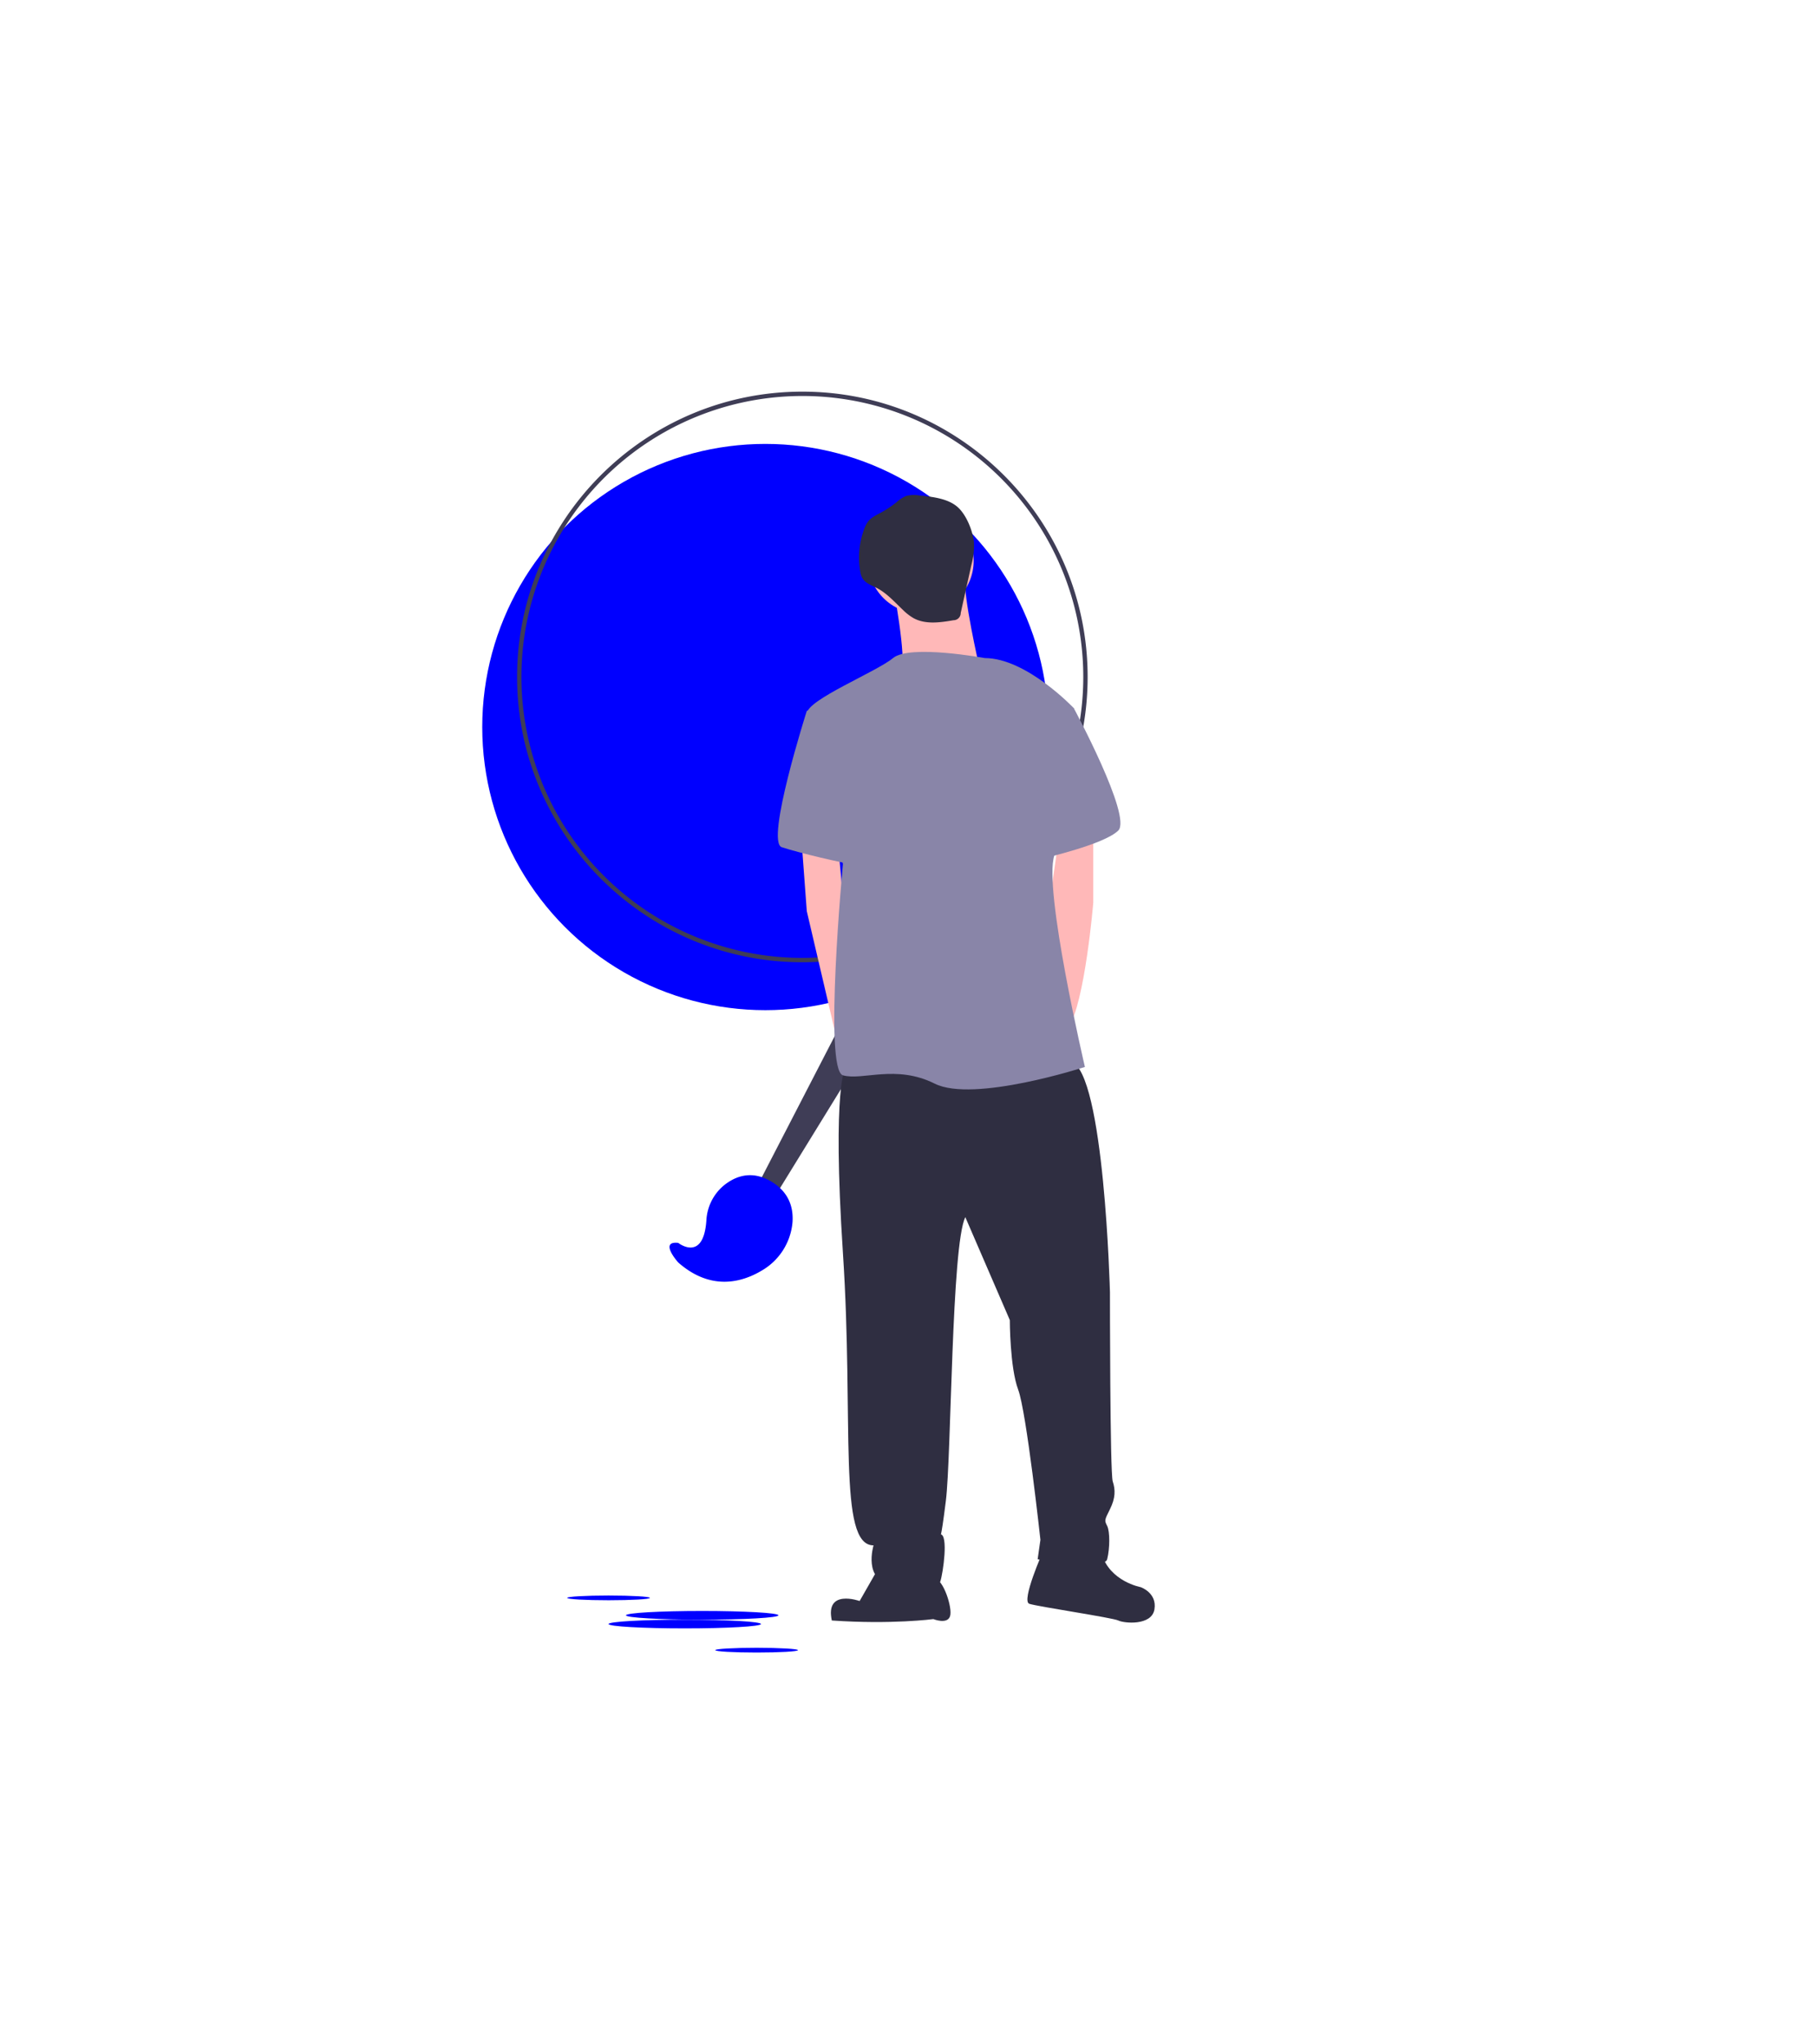 <svg xmlns="http://www.w3.org/2000/svg" width="960" height="1080" viewBox="0 0 960 1080">
  <g id="Groupe_1341" data-name="Groupe 1341" transform="translate(-960)">
    <g id="undraw_innovative_b409" transform="translate(1214.792 206.899)">
      <ellipse id="Ellipse_73" data-name="Ellipse 73" cx="149.572" cy="149.572" rx="149.572" ry="149.572" transform="translate(0 27.613)" fill="blue"/>
      <path id="Tracé_7096" data-name="Tracé 7096" d="M561.683,521.548c-83.109,0-150.722-67.614-150.722-150.723S478.574,220.1,561.683,220.1s150.722,67.613,150.722,150.722S644.791,521.548,561.683,521.548Zm0-299.144A148.422,148.422,0,1,0,710.1,370.825,148.421,148.421,0,0,0,561.683,222.4Z" transform="translate(-392.552 -220.103)" fill="#3f3d56"/>
      <path id="Tracé_7101" data-name="Tracé 7101" d="M393.5,501.867,465.985,361.5l19.559,11.506L402.7,507.62Z" transform="translate(-247.955 -82.659)" fill="#3f3d56"/>
      <path id="Tracé_7102" data-name="Tracé 7102" d="M485.563,615.636s13.36,10.5,14.877-11.963a25.761,25.761,0,0,1,9.372-18.513c6.049-4.833,14.755-8.139,25.225-1.74,9.319,5.7,11.416,13.953,10.9,21.314a32.756,32.756,0,0,1-16.375,25.6c-10.386,6.165-26.782,10.806-44-4.348C485.563,625.991,475.208,614.486,485.563,615.636Z" transform="translate(-382.013 -165.938)" fill="blue"/>
      <ellipse id="Ellipse_74" data-name="Ellipse 74" cx="27.92" cy="27.92" rx="27.92" ry="27.92" transform="translate(203.798 61.397)" fill="#ffb8b8"/>
      <path id="Tracé_7103" data-name="Tracé 7103" d="M583.586,310.2s7.347,38.206,4.408,45.553,41.145-2.939,41.145-2.939-8.817-38.206-7.347-47.022S583.586,310.2,583.586,310.2Z" transform="translate(-366.563 -207.659)" fill="#ffb8b8"/>
      <path id="Tracé_7104" data-name="Tracé 7104" d="M413.479,323.215l2.938,39.674L431,425.2l4.517,17.042,7.347-26.45-7.347-60.248-2.5-27.124Z" transform="translate(-244.947 -88.423)" fill="#ffb8b8"/>
      <path id="Tracé_7105" data-name="Tracé 7105" d="M678.811,419.063v41.144s-4.408,52.9-13.225,66.125-11.755-52.9-11.755-52.9l6.909-48.492Z" transform="translate(-355.988 -190.149)" fill="#ffb8b8"/>
      <path id="Tracé_7106" data-name="Tracé 7106" d="M562.365,530.826s-7.347,8.817-1.469,98.453-2.939,154.292,16.164,154.292c0,0-5.878,19.1,10.286,20.572s23.511,2.939,24.981-1.469,4.408-24.981,0-24.981c0,0,0,5.878,2.939-17.633s2.939-135.189,10.286-149.883l23.511,54.369s0,24.98,4.408,36.736,11.756,79.35,11.756,79.35l-1.469,10.286s35.267,5.878,36.736,0,1.47-14.694,0-17.633-1.469-2.939,1.47-8.817,2.939-10.286,1.469-14.694-1.469-99.922-1.469-99.922-2.939-116.086-20.572-121.964S562.365,530.826,562.365,530.826Z" transform="translate(-370.322 -174.07)" fill="#2f2e41"/>
      <path id="Tracé_7107" data-name="Tracé 7107" d="M582,757.513l-11.755,20.572s-18.368-6.612-14.694,10.286c31.593,2.2,53.635-.735,53.635-.735s7.347,2.939,8.817-1.469-3.674-19.838-8.082-19.838S582,757.513,582,757.513Z" transform="translate(-370.857 -139.195)" fill="#2f2e41"/>
      <path id="Tracé_7108" data-name="Tracé 7108" d="M653.644,753.119s-11.756,26.45-7.347,27.92,44.083,7.347,47.022,8.817,17.634,2.939,19.1-5.878-7.347-11.756-7.347-11.756-16.164-2.939-20.572-17.633S653.644,753.119,653.644,753.119Z" transform="translate(-357.271 -140.679)" fill="#2f2e41"/>
      <path id="Tracé_7109" data-name="Tracé 7109" d="M638.039,342.861s-39.675-7.347-48.492,0S543.994,364.9,543.994,372.25s19.1,79.35,19.1,79.35-10.286,108.739,0,111.678,27.919-5.878,48.492,4.408,79.35-8.817,79.35-8.817S668.9,464.825,674.775,447.191s10.286-77.881,10.286-77.881S660.08,342.861,638.039,342.861Z" transform="translate(-372.524 -202.113)" fill="#8985a8"/>
      <path id="Tracé_7110" data-name="Tracé 7110" d="M556.283,364.145,546,367.084s-22.042,69.064-13.225,72,33.8,8.817,36.736,8.817S556.283,364.145,556.283,364.145Z" transform="translate(-374.527 -198.417)" fill="#8985a8"/>
      <path id="Tracé_7111" data-name="Tracé 7111" d="M646.167,357.759l23.511,8.817s30.858,57.308,23.511,64.656-39.675,14.694-39.675,14.694Z" transform="translate(-357.141 -199.378)" fill="#8985a8"/>
      <path id="Tracé_7112" data-name="Tracé 7112" d="M599.783,267.793a15.78,15.78,0,0,0-6.984.308,18.21,18.21,0,0,0-4.963,3.256,58.084,58.084,0,0,1-8.486,5.622c-2.381,1.293-4.941,2.489-6.6,4.629a14.051,14.051,0,0,0-1.863,3.528,42.271,42.271,0,0,0-2.223,23.006,10.573,10.573,0,0,0,.979,3.159c1.527,2.814,4.9,3.923,7.742,5.4,5.4,2.8,9.485,7.516,13.909,11.684a27.193,27.193,0,0,0,5.5,4.235c6.313,3.442,14.029,2.319,21.115,1.1a3.805,3.805,0,0,0,3.8-3.841l5.594-25.158a41.046,41.046,0,0,0,1.434-11.442c-.39-6.107-3.7-14.567-8.178-18.9C615.325,269.32,606.61,268.516,599.783,267.793Z" transform="translate(-368.914 -212.961)" fill="#2f2e41"/>
      <ellipse id="Ellipse_75" data-name="Ellipse 75" cx="40.269" cy="2.301" rx="40.269" ry="2.301" transform="translate(75.937 644.141)" fill="blue"/>
      <ellipse id="Ellipse_76" data-name="Ellipse 76" cx="40.269" cy="2.301" rx="40.269" ry="2.301" transform="translate(66.732 648.744)" fill="blue"/>
      <ellipse id="Ellipse_77" data-name="Ellipse 77" cx="21.86" cy="1.249" rx="21.86" ry="1.249" transform="translate(44.872 635.989)" fill="blue"/>
      <ellipse id="Ellipse_78" data-name="Ellipse 78" cx="21.86" cy="1.249" rx="21.86" ry="1.249" transform="translate(123.109 663.602)" fill="blue"/>
    </g>
    <rect id="Rectangle_2002" data-name="Rectangle 2002" width="960" height="1080" transform="translate(960)" fill="none"/>
  </g>
</svg>
